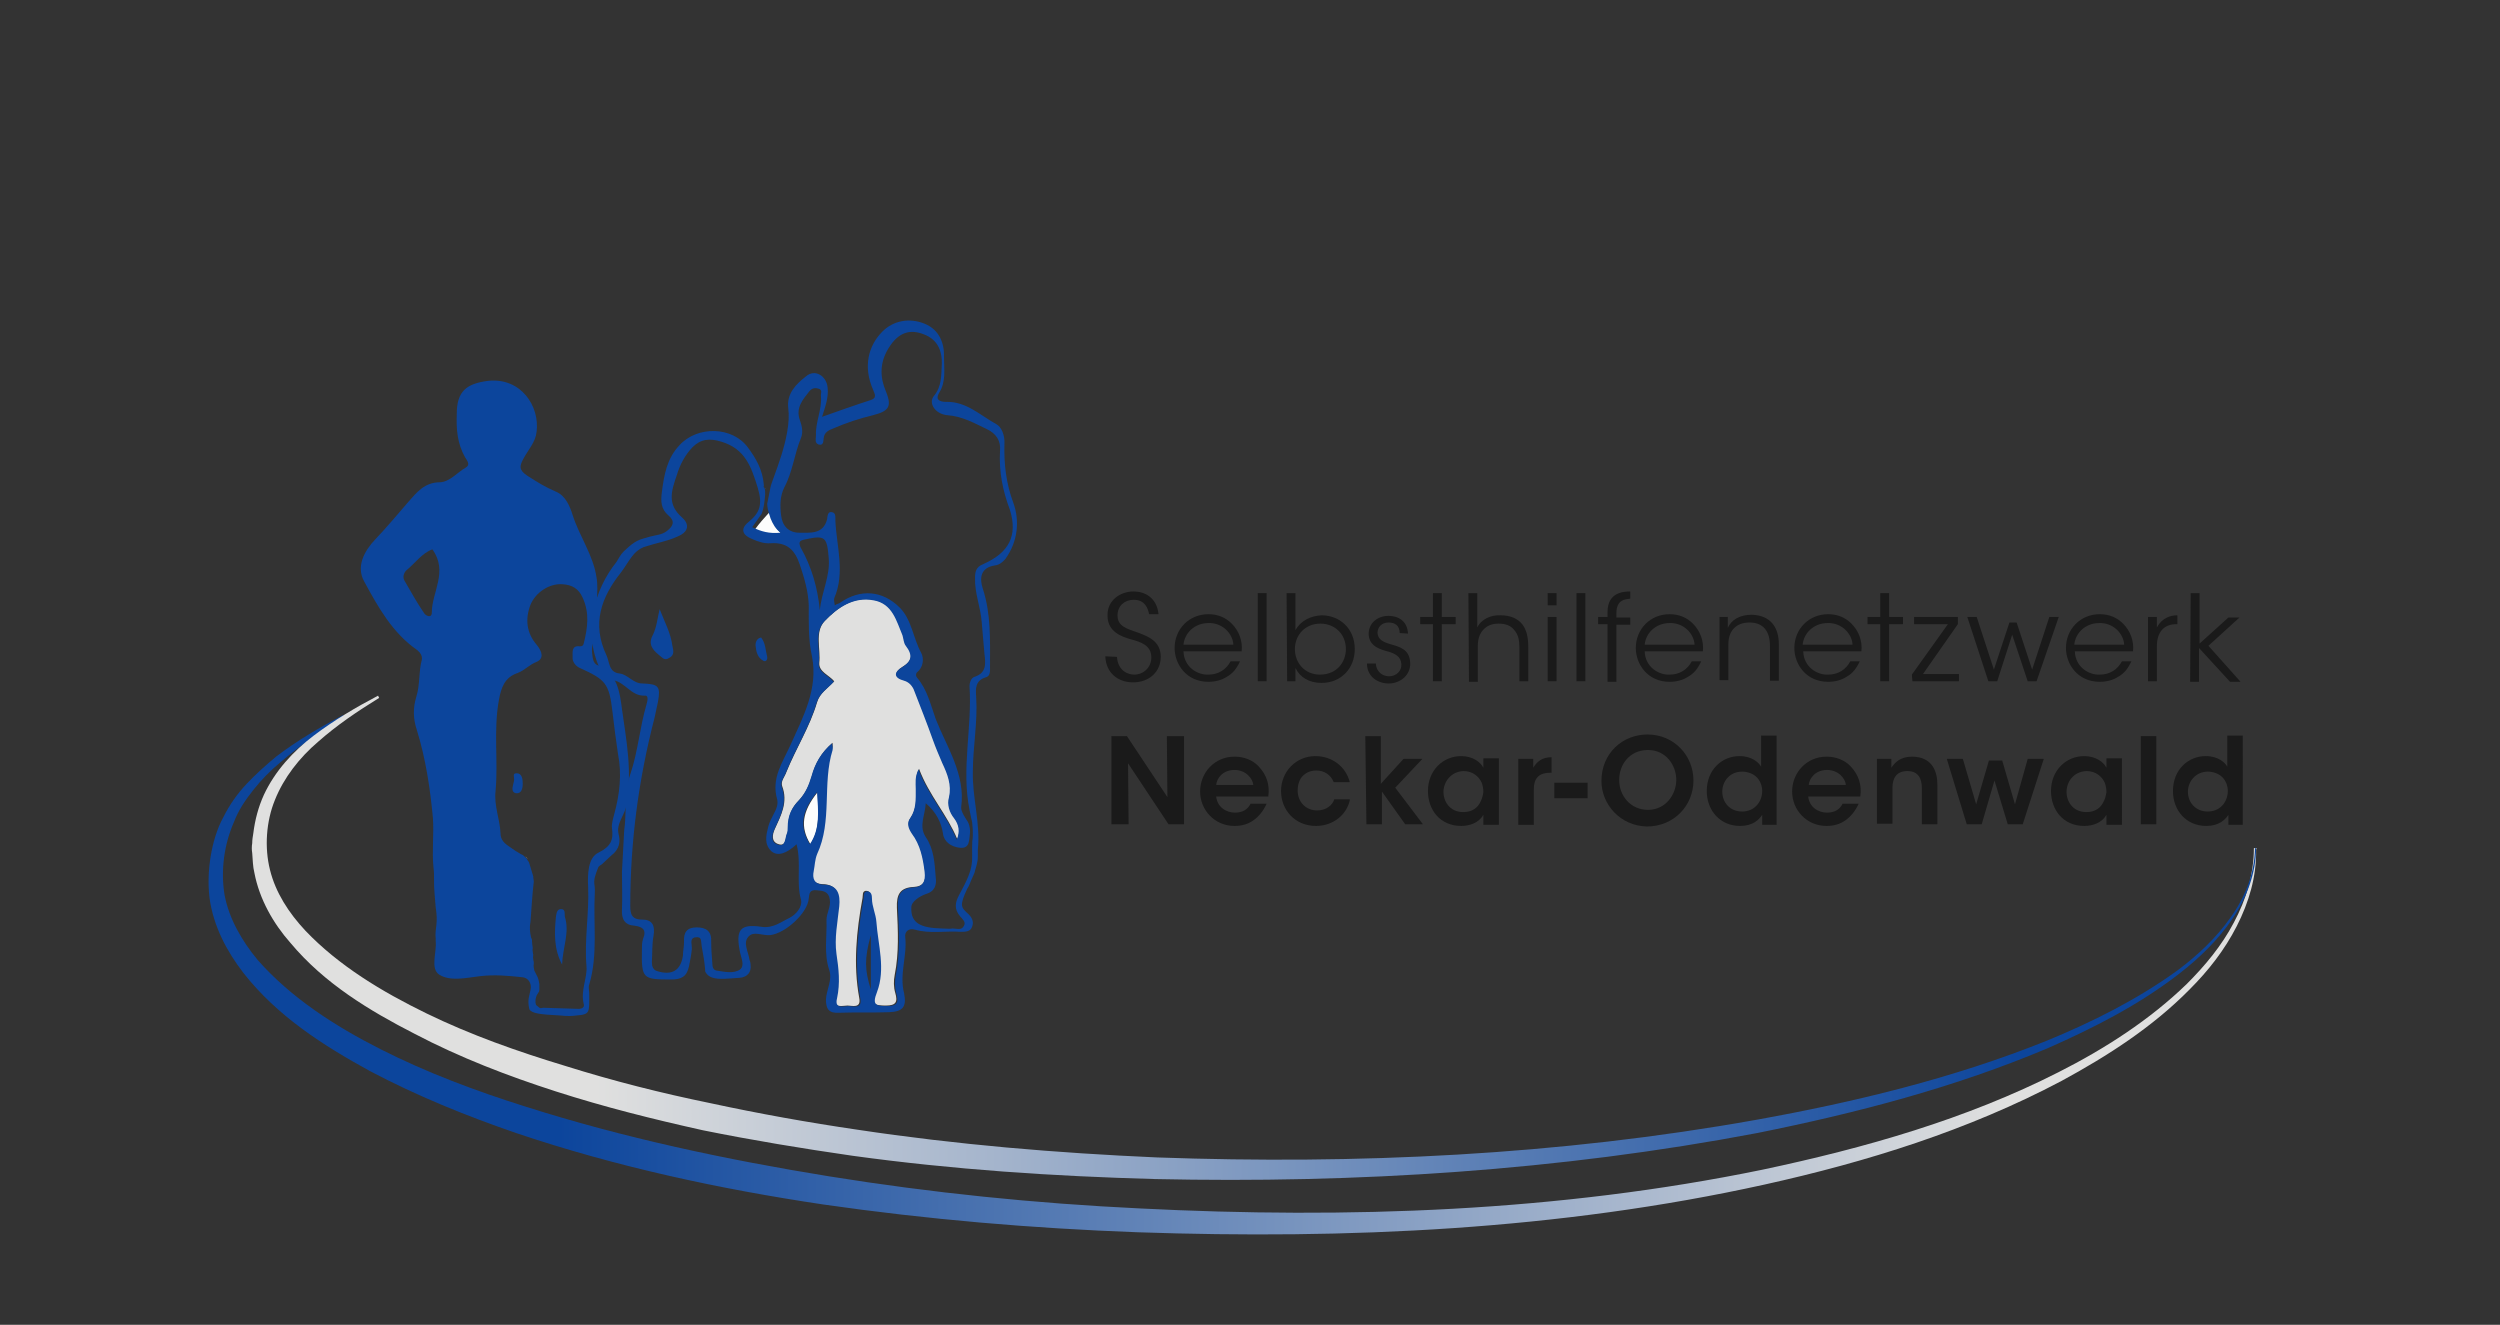 <?xml version="1.0" encoding="utf-8"?>
<!-- Generator: Adobe Illustrator 24.1.0, SVG Export Plug-In . SVG Version: 6.00 Build 0)  -->
<svg version="1.1" id="Ebene_1" xmlns="http://www.w3.org/2000/svg" xmlns:xlink="http://www.w3.org/1999/xlink" x="0px" y="0px"
	 viewBox="0 0 451 239" style="enable-background:new 0 0 451 239;" xml:space="preserve">
<rect x="0" y="0" width="451" height="239" fill="#333333" stroke="none"/>
<style type="text/css">
	.st0{fill-rule:evenodd;clip-rule:evenodd;fill:#387FB6;}
	.st1{fill-rule:evenodd;clip-rule:evenodd;fill:#E0E0DF;}
	.st2{fill-rule:evenodd;clip-rule:evenodd;fill:#FCFDFD;}
	.st3{fill-rule:evenodd;clip-rule:evenodd;fill:#0C459C;}
	.st4{fill-rule:evenodd;clip-rule:evenodd;fill:#C3C4C4;}
	.st5{fill:#1A1A1A;}
	.st6{fill:url(#SVGID_1_);}
	.st7{fill:url(#SVGID_2_);}
</style>
<path class="st0" d="M138.2,88.3c0-0.1,0-0.1-0.1-0.2H138C138.1,88.1,138.2,88.2,138.2,88.3z"/>
<path class="st1" d="M150.2,134c-2,1.7-3.1,3.7-3.7,5.9c-0.5,1.7-1.1,3.1-2.3,4.4c-1.3,1.3-2,2.8-2,4.8c0,0.4,0,0.9-0.2,1.3
	c-0.3,0.8-0.2,2.3-1.5,1.9c-1.4-0.4-1.2-1.7-0.7-2.8c1.1-2.4,2.4-4.8,1.3-7.7c-0.3-0.9,0.5-1.7,0.8-2.6c1.7-4.2,4.2-8.1,5.5-12.5
	c0.5-1.7,1.9-2.5,3.1-3.8c-0.9-1.1-2.8-1.7-2.7-3.3c0.3-2.5-0.9-5.6,1-7.6c2.3-2.4,5.2-4.5,8.9-3.8c3.4,0.6,4.1,3.7,5.2,6.3
	c0.2,0.6,0.2,1.4,0.6,1.9c1.3,1.7,1.1,2.8-0.7,3.9c-1.5,0.9-1.5,1.9,0.4,2.4c0.7,0.2,1.3,0.7,1.7,1.5c1.2,3.1,2.4,6.1,3.5,9.2
	c0.5,1.4,1.1,2.8,1.7,4.2c0.9,1.9,1.7,3.9,1.2,6.1c-0.4,1.4,0.1,2.8,0.9,3.8c0.9,1.2,1.1,2.4,0.5,3.9c-1.8-4.4-5.1-7.9-6.9-12.7
	c-0.7,1.4-0.5,2.5-0.5,3.5c0,1.9,0.1,3.7-1,5.3c-0.7,0.9-0.3,1.9,0.3,2.8c1.5,2,2,4.4,2.3,6.9c0.2,1.7-0.3,2.7-2,2.8
	c-2.5,0.1-3.2,1.3-3.1,3.8c0.2,4,0.4,8.1-0.4,12.1c-0.2,1-0.2,2.2,0.1,3.2c0.5,1.7,0.1,2.3-1.7,2.3c-2,0-2.7-0.2-1.8-2.5
	c1.6-4.2,0.2-8.5-0.1-12.7c-0.1-1.4-0.8-2.8-0.8-4.2c0-0.6-0.1-1.3-0.9-1.3c-0.7,0.1-0.5,0.8-0.6,1.3c-1.1,6-1.7,12-0.6,18
	c0.4,2-1.3,1.4-2.1,1.4c-0.9,0-2.6,0.6-2.1-1.4c0.6-2.8,0.3-5.3-0.1-8c-0.4-2.9,0.2-5.7,0.5-8.6c0.2-2.1-0.2-3.9-2.9-3.9
	c-1.6-0.1-2-1.1-1.7-2.5c0.2-1,0.2-2,0.6-3c2.8-6,0.9-12.7,2.8-18.8C150.3,134.9,150.2,134.5,150.2,134z"/>
<path class="st2" d="M147.5,142.9c0.1,3.5,0.5,6.7-1.3,9.4C144.3,149.2,144.7,146.4,147.5,142.9z"/>
<path class="st2" d="M138.9,92.3c0.5,1.7,0.9,3.1,2.4,4.2c-2,0.2-3.5-0.2-5.1-1C137,94.4,137.8,93.5,138.9,92.3z"/>
<path class="st3" d="M119,109.9c0.9,2.3,2,4.3,2.3,6.6c0.2,0.9,0.4,1.7-0.6,2.2c-0.9,0.6-1.3-0.2-1.9-0.6c-1.2-1-1.9-2-1-3.6
	C118.5,113,118.6,111.5,119,109.9z"/>
<path class="st3" d="M137.3,115c0.8,1,0.8,2.3,1.1,3.5c0.1,0.4-0.2,1-0.7,0.7c-1.1-0.6-1.3-1.7-1.4-2.8
	C136.3,116,136.4,115.2,137.3,115z"/>
<path class="st3" d="M112.2,157.3c0,2.3,0.1,4.6,0,6.8c-0.1,1.7,0.5,2.8,2.3,2.9c1.4,0.2,2.2,0.7,1.5,2.4c-0.2,0.6-0.2,1.3-0.2,2
	c-0.1,5.2,0.2,5.3,5.3,5.3c1.8,0,2.8-0.5,3.2-2.4c0.2-1,0.4-2,0.5-3c0.1-0.8-0.5-2,0.6-2.2c1.3-0.2,1,0.6,1.2,1.7
	c0.2,1.3,0.4,1.9,0.6,4c0,0.2,0,0.6,0.1,0.6c0.9,1.7,3.8,1.1,6.1,1c1.4-0.1,2.2-1,2-2.4c0-0.3-0.1-0.6-0.2-0.9
	c-0.2-1.4-1.2-3-0.2-4.1c0.9-1.1,2.5-0.2,3.9-0.3c2.8-0.3,6.8-4,7-6.6c0.1-1,0.2-1.6,1.4-1.5s2.2,0.2,2.4,1.7
	c0.2,1.3-0.6,2.4-0.6,3.7c0.1,3-0.5,6.1,0.5,9c0.6,1.8-0.5,3.5-0.6,5.3c0,1.7,0.5,2.5,2.3,2.4c3.1-0.1,6.1,0,9.1-0.1
	c2.4-0.1,3.2-0.9,2.7-3.4c-0.9-3.5,0.6-6.8,0.2-10.2c-0.1-0.9,0.6-1.6,1.7-1.3c2.8,0.8,5.6,0.2,8.3,0.4c0.9,0,1.8,0,2.1-1
	c0.3-0.9-0.1-1.6-0.7-2.2c-1.3-1.2-1.7-1.4-0.2-4.6c0.2-0.2,0.6-1.2,0.7-1.5c0.9-2,0.4-0.8,1-2.8c0.2-0.9,0.2-1,0.2-1.4
	c0-0.9,0-0.6,0-1.3c0.5-4.7-1-9.4-0.9-14c0-4.6,0.9-9,0.6-13.6c-0.1-1.4-0.2-2.9,1.7-3.5c0.9-0.2,0.8-1.2,0.8-2
	c0-4.7,0.2-9.4-1.3-14c-0.6-1.8-0.5-3.8,2.2-4.2c0.8-0.1,1.4-0.6,1.9-1.2c2.2-3.1,2.6-6.8,1.4-10.1c-1.3-3.5-1.7-7-1.6-10.6
	c0.1-1.5-0.5-3.1-1.5-3.6c-2.9-1.6-5.4-4.1-9-4c-1.2,0-2-0.4-1.3-1.6c1.3-2,0.9-4.3,0.9-6.4c0.1-2.5-0.8-5-3.5-6.1s-5.6-0.6-7.6,1.4
	c-2.6,2.6-3.5,6.4-1.7,10.5c0.3,0.8,0.8,1.5-0.5,1.9c-2.8,0.9-5.6,1.9-8.7,3c0.6-1.9,1.2-3.5,1-5.3c-0.2-2.1-2.3-3.4-3.9-2
	c-1.8,1.4-3.5,3.1-3.2,5.7c0.7,5.2-3,13-3.2,14.3l-0.6,3c0.1,1.5,0.5,2.1,0.6,2.6c0.1,0,0.1,0.1,0.2,0.1c-0.1,0-0.1-0.1-0.2-0.1
	c0.4,1,0.9,1.9,1.8,2.6c-2,0.2-3.5-0.2-5.1-1c0.9-1.3,0.9-1.3,1.7-2.4c0.5-1.3,0.5-2.4,0.6-3s0-1.6-0.1-1.7s-0.1-0.1-0.2-0.2h0.1
	c0-0.1,0-0.2,0-0.3c-0.2-2.7-1.4-4.8-2.9-6.8c-2.8-3.8-9.1-3.9-12.3-0.4c-2.3,2.4-2.8,5.4-3.2,8.5c-0.2,1.6-0.2,3,1.2,4.2
	c1.2,1,0.9,1.9-0.3,2.8c-0.9,0.7-1.9,0.7-3,1c-2.1,0.6-2.6,0.6-4.8,2.7c-0.6,0.6-0.9,1.3-1.3,1.9c-4,5-6.1,12.5-3,19.2
	c0.5,1.1,1.2,2,2.3,2.1c2.3,0.3,3.3,2.9,5.8,2.8c0.8-0.1,0.5,1,0.3,1.7c-1.2,4.1-1.5,8.4-2.9,12.5c-1.2,3.3-0.6,6.8-1.1,10.2
	 M142.4,165.6c-1.5,0.7-2.9,1.9-5,1.6c-4-0.6-4.7,0.6-3.9,4.6c0.2,1,0.9,2.4,0,3.1c-1.2,0.8-2.8,0.4-4.2,0.2
	c-0.7-0.1-0.8-0.8-0.8-1.4c-0.1-1.3-0.2-2.5-0.2-3.8c0.1-1.9-0.9-2.6-2.6-2.6c-1.8,0-2.4,0.9-2.3,2.6c0,0.9-0.2,1.7-0.2,2.5
	c-0.4,2.7-2,3.6-4.6,2.8c-0.8-0.2-1-0.9-1-1.6c0.1-1.6,0-3.2,0.3-4.8c0.3-1.8-0.2-2.9-2-2.9c-1.9,0-2.2-0.9-2.2-2.5
	c0-11.6,1.5-22.8,4.4-34c0.2-0.9,0.4-1.8,0.6-2.8c0.5-2.8,0.1-3.2-2.8-3.3c-1.7,0-2.6-1.6-4.1-1.8c-2-0.2-1.8-2-2.4-3.3
	c-2.7-5.7-0.9-10.5,2.6-14.9c0.7-0.9,1.3-2,2-2.9c0.6-0.8,1.2-1.3,2.1-1.7c2.8-0.9,4.1-1,6.1-1.9c2.2-0.9,2.1-2.3,0.9-3.4
	c-2.8-2.4-2-4.8-1-7.7c0.6-2,1.5-3.6,2.8-5c1.5-1.5,3.1-1.7,5.3-1c4.2,1.3,5.3,4.4,6.5,8.3c0.9,3,0.4,4.5-1.7,6.2
	c-1.6,1.3-0.9,2.4,0.6,3c1.1,0.5,2.3,0.9,3.4,0.8c3-0.2,4.4,1.2,5.3,3.9c0.8,2.4,1.5,4.7,1.6,7.3c0,3.1-0.1,6.2,0.6,9.3
	c1.1,5.8-1.6,10.8-3.9,15.9c-1.4,3.1-3.5,6-2.4,9.8c0.2,0.8-0.1,1.7-0.5,2.4c-0.4,0.8-0.9,1.7-1.1,2.5c-0.4,1.6-0.8,3.2,0.6,4.5
	c1.1,0.9,2.7,0.4,4.5-1.3c0.9,3.5-0.1,6.8,0.8,10C144.8,163.6,143.6,165,142.4,165.6z M145.3,97.3c3.6-0.8,3.9-0.4,4.2,3.4
	c0.3,3.2-1.3,6.1-1.6,9.4c-0.4-4.1-1.5-7.9-3.5-11.4C144,97.7,144.3,97.5,145.3,97.3z M146.1,152.3c-1.9-3.1-1.6-5.9,1.3-9.4
	C147.6,146.4,148,149.5,146.1,152.3z M157.1,178.5c-1.1-3.5-1.2-5.5,0-9.8C157.1,171.8,157.1,174.9,157.1,178.5z M162,163.9
	c0.2,4,0.4,8.1-0.4,12.1c-0.2,1-0.2,2.2,0.1,3.2c0.5,1.7,0.1,2.3-1.7,2.3c-2,0-2.7-0.2-1.8-2.5c1.6-4.2,0.2-8.5-0.1-12.7
	c-0.1-1.4-0.8-2.8-0.8-4.2c0-0.6-0.1-1.3-0.9-1.3c-0.7,0.1-0.5,0.8-0.6,1.3c-1.1,6-1.7,12-0.6,18c0.4,2-1.3,1.4-2.1,1.4
	c-0.9,0-2.6,0.6-2.1-1.4c0.6-2.8,0.3-5.3-0.1-8c-0.4-2.9,0.2-5.7,0.5-8.6c0.2-2.1-0.2-3.9-2.9-3.9c-1.6-0.1-2-1.1-1.7-2.5
	c0.2-1,0.2-2,0.6-3c2.8-6,0.9-12.7,2.8-18.8c0.1-0.4-0.1-0.8-0.1-1.2c-2,1.7-3.1,3.7-3.7,5.9c-0.5,1.7-1.1,3.1-2.3,4.4
	c-1.3,1.3-2,2.8-2,4.8c0,0.4,0,0.9-0.2,1.3c-0.3,0.8-0.2,2.3-1.5,1.9c-1.4-0.4-1.2-1.7-0.7-2.8c1.1-2.4,2.4-4.8,1.3-7.7
	c-0.3-0.9,0.5-1.7,0.8-2.6c1.7-4.2,4.2-8.1,5.5-12.5c0.5-1.7,1.9-2.5,3.1-3.8c-0.9-1.1-2.8-1.7-2.7-3.3c0.3-2.5-0.9-5.6,1-7.6
	c2.3-2.4,5.2-4.5,8.9-3.8c3.4,0.6,4.1,3.7,5.2,6.3c0.2,0.6,0.2,1.4,0.6,1.9c1.3,1.7,1.1,2.8-0.7,3.9c-1.5,0.9-1.5,1.9,0.4,2.4
	c0.7,0.2,1.3,0.7,1.7,1.5c1.2,3.1,2.4,6.1,3.5,9.2c0.5,1.4,1.1,2.8,1.7,4.2c0.9,1.9,1.7,3.9,1.2,6.1c-0.4,1.4,0.1,2.8,0.9,3.8
	c0.9,1.2,1.1,2.4,0.5,3.9c-1.8-4.4-5.1-7.9-6.9-12.7c-0.7,1.4-0.5,2.5-0.5,3.5c0,1.9,0.1,3.7-1,5.3c-0.7,0.9-0.3,1.9,0.3,2.8
	c1.5,2,2,4.4,2.3,6.9c0.2,1.7-0.3,2.7-2,2.8C162.5,160.2,161.8,161.5,162,163.9z M177.3,101.8c-1.2,0.5-1.4,1.3-1.4,2.4
	c-0.1,2.8,1,5.3,1.2,8c0.2,2,0.3,3.9,0.5,5.8c0.2,1.7,0.4,3.4-1.8,4.1c-0.6,0.2-0.9,1-0.9,1.7c0.5,7.4-1.5,14.9,0,22.3
	c0.1,0.5,0.2,1,0.3,1.5c0.3,0.8,0.4,3.3,0.2,4.1c-0.2,3.9,0.7,4.2-2.4,9.8c-0.7,1.3-0.9,2.5,0.2,3.8c0.4,0.5,1.1,1,0.7,1.7
	c-0.4,0.9-1.3,0.5-2,0.5c-0.7,0.1-1.3,0-2,0c-3.7-0.1-5.6-0.9-5.5-3.7c-0.1-1.2,1.7-2.2,2.6-2.5c1.7-0.5,2-1.7,1.8-3.1
	c-0.2-2.5-0.3-5-1.8-7.2c-1.3-2-0.1-3.9,0-6.1c1.9,1.6,2.8,3.5,3.1,5.4c0.2,1.7,1.6,2.4,2.8,2.6c2.2,0.4,1.9-1.5,2.1-2.8
	c0-1.1-0.3-1.7-0.5-2s-1.2-1.7-1.1-2.5c0.8-5.9-2.6-10.8-4.6-15.9c-0.9-2.5-1.5-5.3-3.4-7.5c-0.2-0.3-0.2-0.6,0-0.9
	c1.2-0.9,1.3-2.5,0.8-3.5c-1.5-2.7-1.7-6-3.9-8.2c-3.1-3.1-7.1-3.4-10.7-0.9c-0.2,0.2-0.6,0.2-1,0.5c-0.1-0.6-0.2-1-0.1-1.3
	c2-4.6,0.4-9.4,0.2-14c0-0.6,0.1-1.4-0.6-1.5c-0.8-0.2-0.8,0.7-0.9,1.3c-0.7,2.7-3,2.4-5,2.4s-3.1-1.3-3.3-3.2
	c-0.2-1.7-0.2-3.4,0.6-5c1.5-2.8,1.8-6,3-8.9c0.4-1,0.2-2.1-0.2-3.2c-0.8-2.2,0.5-3.7,1.7-5.2c0.4-0.5,0.9-0.7,1.6-0.5
	c0.9,0.2,0.4,0.9,0.5,1.4c0.2,2.4-1,4.6-0.9,7c0,0.7-0.3,1.4,0.5,1.7c0.9,0.2,0.8-0.6,0.9-1.2c0.1-1,0.9-1.4,1.7-1.7
	c2.3-1,4.7-1.8,7.2-2.4c3.1-0.8,3.4-1.7,2.2-4.6c-1.2-3-0.8-5.8,1.3-8.5c1.7-2.1,3.7-2.4,6.1-1.3c2.2,1,2.9,3.1,2.8,5.2
	c-0.1,2,0,4-1.4,5.7c-1.1,1.3,0.2,3.3,2.4,3.5c2.7,0.2,4.8,1.4,7.1,2.5c1.7,0.8,2.6,2.1,2.4,4c-0.2,3.7,0.5,7.2,1.8,10.6
	C183.6,96.6,182.1,99.7,177.3,101.8z"/>
<g>
	<path class="st3" d="M101.3,183L101.3,183L101.3,183z"/>
	<path class="st3" d="M112.2,127.9c-0.4-3-0.8-6.5-4.4-7.9c-0.8-0.3-0.9-1.3-1-2.4c-0.2-1.9,1.4-3.5,1.1-5c-0.7-2.9,0.2-5.7-0.3-8.5
		c-0.6-4-3.1-7.4-4.3-11.2c-0.5-1.6-1.3-3.5-3-4.2c-1.9-0.8-3.5-1.8-5.2-2.9c-1.5-1-1.4-1.7-0.7-3c0.9-1.7,2.2-3,2.4-4.9
		c0.6-4.6-2.8-9.8-8.7-9.2c-4,0.5-5.7,1.9-5.7,6c-0.1,2.8,0.1,5.3,1.5,7.8c0.3,0.5,1,1.3,0.2,1.8c-1.6,0.9-2.9,2.6-4.7,2.7
		c-2.8,0-4.2,1.8-5.7,3.5c-2,2.3-3.9,4.6-6,6.8c-2,2.1-3.5,4.9-2,7.6c2.5,4.6,5.1,9.3,9.6,12.4c0.6,0.5,0.9,1.1,0.8,1.7
		c-0.6,2.2-0.3,4.5-1,6.7c-0.6,2-0.6,3.9,0.1,6c1.6,5.2,2.4,10.5,2.9,15.9c0.2,2.9-0.2,5.9,0.1,8.9c0.2,1.4,0,2.7,0.2,4.8l0.2,2.4
		c0.5,3-0.2,3.8,0,5.6c0,0.2,0,0.3,0,0.5c0.2,2-1,4.9,0.6,6c2,1.3,4.9,0.6,7.4,0.3c2.6-0.3,4.9-0.1,7.7,0.2c0.9,0.1,1.7,1,1.4,2.3
		c-0.2,1.1-0.6,1.7-0.2,3.5c0.5,0.7,1.7,0.9,5.7,1.1c0,0,0,0,0.1,0h-0.1c0.1,0,1.3,0.2,2.7,0c2.6-0.2,2.4-0.5,2.4-3.9
		c0-0.6-0.2-1.3,0-1.7c1.6-5.4,0.7-11,1-16.5c0.1-1.7-0.4-1.7,0.2-3.5c0.5-1.3,0.3-1.2,1.1-1.7l1.6-1.5c1.7-1.3,1.7-2.7,1.4-3.9
		c-0.5-2,1.2-3.5,1.4-5.3C114.1,139.2,113,133.6,112.2,127.9z M77.9,110.5c0,1.1-1.1,0.6-1.4,0.1c-1.3-1.9-2.4-3.9-3.5-5.8
		c-0.4-0.6-0.2-1.4,0.3-1.9c1.6-1.3,2.8-3.1,4.7-3.8C80.9,103.1,77.9,106.8,77.9,110.5z M110.8,146.9c-0.2,0.8-0.5,1.7-0.4,2.5
		c0.3,2.1-0.2,3.3-2.4,4.4c-2,0.9-2,4.1-1.9,6.2c0.2,4.8-0.7,9.5-0.3,14.3c0.2,2-1.1,4.4-0.5,6.8c0.2,0.6-0.3,0.9-0.9,0.9
		c-2.4-0.1-4-0.1-6.4-0.2c-0.5,0.1-0.6,0.1-0.8-0.1l-0.5-0.4c-0.2-0.6-0.1-1.1,0.1-1.7c0.1-0.2,0.2-0.3,0.3-0.5c0,0,0.2-0.2,0.2-0.5
		c0-0.4,0-0.7,0-1.1c-0.2-0.9-0.1-0.7-0.3-1.2c-0.2-0.4-0.4-0.8-0.6-1.2c-0.1-0.5-0.2-0.7-0.1-1.3c0-0.7-0.1-0.2-0.1-0.9
		c-0.1,0,0-0.2,0-0.7c0,0.2-0.2-1-0.1-1.1c0-0.4-0.1-0.6-0.1-1c-0.1-0.5,0.1-0.4-0.2-1c-0.2-0.9-0.3-1.9-0.1-2.8
		c0.2-2.6,0.3-4.7,0.6-7.3c-0.1-0.6-0.1-0.8-0.1-0.9l-0.6-2c-0.2-0.6-0.1-0.5-0.5-1V155c-0.2-0.2-0.3-0.3-0.5-0.5l-0.1-0.1
		c0,0-0.2-0.2-0.5-0.3c-0.1-0.1-0.9-0.5-1-0.6c-0.5-0.3-0.7-0.5-1.3-0.9c-0.9-0.6-1.4-1.3-1.4-2.2c-0.1-2.6-1.2-5-0.9-7.7
		c0.5-5.4-0.4-10.9,0.6-16.4c0.4-2.2,1-4.1,3.4-4.9c1.3-0.5,2.1-1.5,3.4-2c1.4-0.6,1-1.9,0-3.1c-1.8-2.1-2.1-4.6-1.1-7.2
		c0.9-2.2,3.4-3.9,5.8-3.7c1.7,0.1,2.9,0.8,3.6,2.4c1.3,2.8,0.9,5.5,0.2,8.3c-0.1,0.4-0.3,0.5-0.7,0.5c-1.5-0.2-1.3,1-1.3,1.9
		c-0.1,0.9,0.6,1.7,1.3,2c4.6,2.1,5.3,2.7,5.9,8c0.3,2.5,0.6,5,1,7.6C112.2,139.6,111.8,143.3,110.8,146.9z"/>
	<path class="st4" d="M94.8,154.5c0.2,0.2,0.3,0.3,0.5,0.5C95.1,154.8,94.9,154.7,94.8,154.5z"/>
	<path class="st3" d="M101.4,174c-1.5-2.8-1.4-5.7-1.1-8.7c0.1-0.6,0.2-1.3,0.9-1.3c0.9,0,0.6,0.9,0.7,1.4
		C102.8,168.2,101.5,171,101.4,174z"/>
	<path class="st3" d="M92.7,141c0.2-0.8-0.4-1.5,0.5-1.5c1,0,1.1,1.1,1.1,1.9s-0.2,1.8-1.2,1.7C92.1,142.9,92.5,141.9,92.7,141z"/>
</g>
<g>
	<path class="st5" d="M201.5,118.5c0.2,2.7,2.2,3.2,3.1,3.2c1.7,0,3.1-1.3,3.1-3.1c0-2.2-1.9-2.8-3.8-3.3c-1.3-0.4-4.1-1.2-4.1-4.2
		c-0.1-2.8,2.3-4.4,4.7-4.4c2,0,4.2,1.1,4.5,4.1h-1.7c-0.2-1-0.7-2.6-2.8-2.6c-1.6,0-2.9,1.1-2.9,2.8c0,2,1.6,2.4,3.9,3.2
		c1.5,0.6,3.9,1.4,3.9,4.3c0,2.6-2,4.6-5,4.6c-2.7,0-4.9-1.7-5-4.7L201.5,118.5L201.5,118.5z"/>
	<path class="st5" d="M213.5,117.5c0.1,2.9,2.6,4.3,4.5,4.2c1.8,0,3.2-0.9,4-2.4h1.7c-0.6,1.3-1.3,2.2-2.4,2.8
		c-0.9,0.6-2.1,0.9-3.3,0.9c-4,0-6.1-3.2-6.1-6.1c0-3.4,2.6-6.1,6.1-6.1c1.7,0,3.1,0.6,4.2,1.7c1.3,1.3,2,3.1,1.8,5L213.5,117.5
		L213.5,117.5z M222.5,116.3c-0.1-2-2-4-4.5-3.9c-2.5,0-4.3,1.8-4.5,3.9H222.5z"/>
	<path class="st5" d="M226.9,107h1.6v15.9h-1.6V107z"/>
	<path class="st5" d="M232.1,107h1.6v4.3v2.4c0.9-1.7,2.7-2.6,4.7-2.7c3.3,0,6,2.4,6,6.1c0,3.5-2.5,6.1-6,6.1c-2.2,0-3.9-1-4.7-2.7
		v2.4h-1.5L232.1,107L232.1,107z M242.8,117.1c0-2.7-2-4.6-4.6-4.6c-2.7,0-4.6,2-4.6,4.6c0,2.5,1.8,4.6,4.5,4.6
		C241.3,121.7,242.8,119.3,242.8,117.1L242.8,117.1z"/>
	<path class="st5" d="M252.5,114.2c0-1.3-0.8-1.9-2-1.9c-1.3,0-2,0.9-2,1.9c0.1,1.1,0.9,1.6,2.3,2c1.7,0.5,3.5,0.9,3.6,3.4
		c0.1,2.1-1.7,3.7-3.9,3.7c-1.9,0-3.9-1.2-3.9-3.6h1.6c0.1,1.6,1.3,2.3,2.4,2.3c1.3,0,2.3-1,2.2-2.2c-0.1-1.3-0.9-1.9-2.9-2.4
		c-1.7-0.5-2.9-1.2-3-3c0-2.1,1.7-3.3,3.6-3.3c1.7,0,3.4,0.9,3.5,3.2L252.5,114.2L252.5,114.2L252.5,114.2z"/>
	<path class="st5" d="M258.5,112.6h-2.3v-1.3h2.3V107h1.6v4.3h2.5v1.3h-2.5v10.3h-1.6V112.6z"/>
	<path class="st5" d="M264.9,107h1.6v4.2v2c0.7-1.5,2.5-2.3,4.2-2.2c1.8,0,3.1,0.6,3.9,1.6s1.1,2.4,1.1,4.1v6.2h-1.6v-6.1
		c0-1.3-0.2-2.3-0.9-3.1c-0.6-0.8-1.5-1.2-2.9-1.2c-1.3,0-2.2,0.5-2.8,1.2c-0.6,0.7-0.9,1.7-0.9,2.7v6.6H265L264.9,107L264.9,107z"
		/>
	<path class="st5" d="M279.2,107h1.6v2.2h-1.6V107z M279.2,111.3h1.6v11.6h-1.6V111.3z"/>
	<path class="st5" d="M284.4,107h1.6v15.9h-1.6V107z"/>
	<path class="st5" d="M290,112.6h-1.7v-1.3h1.7v-0.9c0-3.5,2.8-3.7,4.1-3.7v1.3c-0.8,0.1-2.5,0.1-2.5,2.6v0.8h2.5v1.3h-2.5V123H290
		V112.6z"/>
	<path class="st5" d="M296.7,117.5c0.1,2.9,2.6,4.3,4.5,4.2c1.8,0,3.2-0.9,4-2.4h1.7c-0.6,1.3-1.3,2.2-2.4,2.8
		c-0.9,0.6-2.1,0.9-3.3,0.9c-4,0-6.1-3.2-6.1-6.1c0-3.4,2.6-6.1,6.1-6.1c1.7,0,3.1,0.6,4.2,1.7c1.3,1.3,2,3.1,1.8,5L296.7,117.5
		L296.7,117.5z M305.7,116.3c-0.1-2-2-4-4.5-3.9c-2.5,0-4.3,1.8-4.5,3.9H305.7z"/>
	<path class="st5" d="M310.2,111.3h1.5c0,0.6,0,1.3,0,2c0.6-1.5,2.2-2.4,4.3-2.4c3.6,0.1,4.9,2.5,4.9,5.3v6.6h-1.6v-6.3
		c0-2.5-1.1-4.2-3.7-4.2c-2.4,0-3.8,1.5-3.8,3.9v6.5h-1.6L310.2,111.3L310.2,111.3z"/>
	<path class="st5" d="M325.3,117.5c0.1,2.9,2.6,4.3,4.5,4.2c1.8,0,3.2-0.9,4-2.4h1.7c-0.6,1.3-1.3,2.2-2.4,2.8
		c-0.9,0.6-2.1,0.9-3.3,0.9c-4,0-6.1-3.2-6.1-6.1c0-3.4,2.6-6.1,6.1-6.1c1.7,0,3.1,0.6,4.2,1.7c1.3,1.3,2,3.1,1.8,5L325.3,117.5
		L325.3,117.5z M334.2,116.3c-0.1-2-2-4-4.5-3.9c-2.5,0-4.3,1.8-4.5,3.9H334.2z"/>
	<path class="st5" d="M339.2,112.6h-2.3v-1.3h2.3V107h1.6v4.3h2.5v1.3h-2.5v10.3h-1.6V112.6z"/>
	<path class="st5" d="M344.9,121.7l6.5-9.1h-6.1v-1.3h7.9v1.3l-6.3,9h6.5v1.3H345L344.9,121.7L344.9,121.7z"/>
	<path class="st5" d="M354.9,111.3h1.7l3.1,9.5l2.8-8.5h1.3l2.8,8.5l3.1-9.5h1.7l-4,11.6h-1.6l-2.8-8.4l-2.7,8.4h-1.6L354.9,111.3z"
		/>
	<path class="st5" d="M374.3,117.5c0.1,2.9,2.6,4.3,4.5,4.2c1.8,0,3.2-0.9,4-2.4h1.7c-0.6,1.3-1.3,2.2-2.4,2.8
		c-0.9,0.6-2.1,0.9-3.3,0.9c-4,0-6.1-3.2-6.1-6.1c0-3.4,2.6-6.1,6.1-6.1c1.7,0,3.1,0.6,4.2,1.7c1.3,1.3,2,3.1,1.8,5L374.3,117.5
		L374.3,117.5z M383.2,116.3c-0.1-2-2-4-4.5-3.9c-2.5,0-4.3,1.8-4.5,3.9H383.2z"/>
	<path class="st5" d="M387.6,111.3h1.5v1.9c0.9-1.7,2.4-2.2,3.7-2.2v1.6h-0.2c-2.2,0-3.5,1.4-3.5,4v6.3h-1.6v-11.6H387.6z"/>
	<path class="st5" d="M395.2,107h1.6v9.1l5.2-4.7h2l-5.6,5.1l5.8,6.5h-1.9l-5.6-6.1v6.1h-1.6L395.2,107L395.2,107z"/>
	<path class="st5" d="M210.6,143.8l-0.1-11h3.1v15.9h-2.8l-7.3-11l0.1,11h-3.1v-15.9h2.8L210.6,143.8z"/>
	<path class="st5" d="M219.4,143.7c0.2,1.9,1.8,2.9,3.4,2.9c1.4,0,2.3-0.6,2.8-1.6h2.9c-0.6,1.3-1.4,2.3-2.4,3s-2.1,1-3.4,1
		c-3.6,0-6.2-2.9-6.2-6.2c0-3.4,2.6-6.3,6.2-6.3c1.7,0,3.3,0.6,4.4,1.8c1.4,1.5,2,3.3,1.7,5.4L219.4,143.7L219.4,143.7z
		 M226.1,141.6c-0.1-1.1-1.3-2.7-3.4-2.7s-3.2,1.5-3.3,2.7H226.1z"/>
	<path class="st5" d="M243.5,144.4c-0.6,2.6-3,4.6-6.1,4.6c-3.8,0-6.3-2.9-6.3-6.3c0-3.5,2.7-6.3,6.2-6.3c3,0,5.5,1.9,6.2,4.7h-2.9
		c-0.5-1.3-1.7-2.1-3.1-2.1c-1,0-1.8,0.3-2.5,1c-0.6,0.6-0.9,1.6-0.9,2.6c0,2.1,1.5,3.6,3.5,3.6c1.7,0,2.8-1,3.1-2h2.8V144.4z"/>
	<path class="st5" d="M246.3,132.8h2.8v8.6l4.1-4.5h3.4l-4.9,5.2l5,6.6h-3.2l-4.2-5.9v5.9h-2.8L246.3,132.8L246.3,132.8z"/>
	<path class="st5" d="M270.4,148.8h-2.8V147c-0.8,1.4-2.4,2-4,2c-3.8,0-6-2.9-6-6.3c0-3.7,2.7-6.3,6-6.3c2.1,0,3.5,1.1,4,2.1v-1.7
		h2.8V148.8z M260.4,142.9c0,1.5,1,3.6,3.6,3.6c1.6,0,2.6-0.8,3.1-1.9c0.3-0.6,0.4-1.1,0.5-1.7c0-0.6-0.1-1.1-0.3-1.7
		c-0.5-1.1-1.6-2.1-3.3-2.1C261.7,139.2,260.4,141.1,260.4,142.9L260.4,142.9z"/>
	<path class="st5" d="M273.9,136.9h2.7v1.6c0.6-1,1.5-1.9,3.3-1.9v2.8h-0.2c-2,0-3,0.9-3,3v6.4h-2.8V136.9z"/>
	<path class="st5" d="M286.4,141.2v2.8h-6v-2.8H286.4z"/>
	<path class="st5" d="M288.9,140.9c0-5.1,3.9-8.4,8.3-8.4c4.8,0,8.3,3.8,8.3,8.3s-3.5,8.3-8.4,8.3
		C292.3,149,288.9,145.1,288.9,140.9L288.9,140.9z M292.1,140.7c0,2.9,2.1,5.4,5.2,5.4c3.2,0,5.1-2.8,5.1-5.4c0-2.7-1.9-5.4-5.1-5.4
		C294,135.3,292.1,137.9,292.1,140.7L292.1,140.7z"/>
	<path class="st5" d="M320.6,148.8h-2.7V147c-0.6,0.9-1.7,2-4,2c-3.6,0-6-2.8-6-6.3c0-3.9,2.8-6.3,5.9-6.3c2.3,0,3.5,1.2,3.9,1.9
		v-1.7v-3.9h2.8v16.1H320.6z M310.7,142.8c0,2,1.4,3.6,3.6,3.6c1,0,2-0.4,2.6-1.1c0.6-0.6,1-1.6,1-2.6s-0.4-1.9-1-2.5s-1.6-1-2.6-1
		C312,139.2,310.7,141,310.7,142.8L310.7,142.8z"/>
	<path class="st5" d="M326.2,143.7c0.2,1.9,1.8,2.9,3.4,2.9c1.4,0,2.3-0.6,2.8-1.6h2.9c-0.6,1.3-1.4,2.3-2.4,3s-2.1,1-3.4,1
		c-3.6,0-6.2-2.9-6.2-6.2c0-3.4,2.6-6.3,6.2-6.3c1.7,0,3.3,0.6,4.4,1.8c1.4,1.5,2,3.3,1.7,5.4L326.2,143.7L326.2,143.7z M333,141.6
		c-0.1-1.1-1.3-2.7-3.4-2.7s-3.2,1.5-3.3,2.7H333z"/>
	<path class="st5" d="M338.5,136.9h2.7c0,0.6,0,1,0,1.6c0.6-0.9,1.6-2,3.7-2c3.9,0,4.6,3,4.6,5v7.2h-2.8v-6.5c0-1.7-0.6-3.1-2.6-3.1
		s-2.7,1.3-2.7,3v6.5h-2.8v-11.7H338.5z"/>
	<path class="st5" d="M351.2,136.9h2.9l2.4,8.2l2.3-7.9h2.4l2.3,7.9l2.3-8.2h2.9l-3.8,11.8h-2.7l-2.4-7.9l-2.3,7.9h-2.7L351.2,136.9
		z"/>
	<path class="st5" d="M382.8,148.8H380V147c-0.8,1.4-2.4,2-4,2c-3.8,0-6-2.9-6-6.3c0-3.7,2.7-6.3,6-6.3c2.1,0,3.5,1.1,4,2.1v-1.7
		h2.8V148.8z M372.8,142.9c0,1.5,1,3.6,3.6,3.6c1.6,0,2.6-0.8,3.1-1.9c0.3-0.6,0.4-1.1,0.5-1.7c0-0.6-0.1-1.1-0.3-1.7
		c-0.5-1.1-1.6-2.1-3.3-2.1C374,139.2,372.8,141.1,372.8,142.9L372.8,142.9z"/>
	<path class="st5" d="M386.2,132.8h2.8v15.9h-2.8V132.8z"/>
	<path class="st5" d="M404.6,148.8H402V147c-0.6,0.9-1.7,2-4,2c-3.6,0-6-2.8-6-6.3c0-3.9,2.8-6.3,5.9-6.3c2.3,0,3.5,1.2,3.9,1.9
		v-1.7v-3.9h2.8L404.6,148.8L404.6,148.8z M394.7,142.8c0,2,1.4,3.6,3.6,3.6c1,0,2-0.4,2.6-1.1c0.6-0.6,1-1.6,1-2.6s-0.4-1.9-1-2.5
		s-1.6-1-2.6-1C396.1,139.2,394.7,141,394.7,142.8L394.7,142.8z"/>
</g>
<linearGradient id="SVGID_1_" gradientUnits="userSpaceOnUse" x1="36.318" y1="166.154" x2="409.182" y2="166.154" gradientTransform="matrix(1 0 0 -1 0 342)">
	<stop  offset="0.173" style="stop-color:#0C459C"/>
	<stop  offset="0.875" style="stop-color:#E0E0DF"/>
</linearGradient>
<path class="st6" d="M407,153.3c0.1,4.8-1.3,9.5-3.5,13.8s-5.1,8-8.5,11.4c-6.7,6.8-14.8,12-23.1,16.5
	c-16.8,8.9-35.1,14.6-53.6,18.7c-37.1,8.2-75.3,9.9-113.1,8.6c-19-0.7-37.8-2.3-56.6-5c-18.8-2.8-37.4-6.8-55.5-12.9
	c-9-3.1-17.9-6.7-26.4-11.2c-8.4-4.6-16.7-9.9-22.8-17.7c-3-3.9-5.4-8.4-6.1-13.5c-0.3-2.5-0.2-5,0.2-7.5c0.4-2.4,1.1-4.9,2.3-7.1
	c1.1-2.2,2.5-4.2,4.2-6s3.5-3.4,5.3-4.9c3.8-2.9,7.9-5.3,12.1-7.5l0.2,0.4c-4,2.4-7.9,5-11.5,8.1c-1.8,1.5-3.4,3.1-4.9,5
	s-2.7,3.7-3.5,5.8c-1.8,4.1-2.4,8.8-1.7,13.1c0.8,4.3,3.1,8.3,6,11.8c6,6.8,13.9,11.9,22.2,16.1s17.1,7.5,26,10.3
	c17.9,5.7,36.3,9.6,54.8,12.6c18.6,3,37.3,4.9,56.1,5.8c37.6,1.9,75.5,0.6,112.4-7c18.4-3.9,36.7-9.1,53.4-17.6
	c8.3-4.2,16.4-9.4,23.1-15.9c3.3-3.3,6.3-6.9,8.5-11.1c2.2-4.1,3.6-8.7,3.6-13.4h0.5L407,153.3L407,153.3z"/>
<linearGradient id="SVGID_2_" gradientUnits="userSpaceOnUse" x1="44.242" y1="172.824" x2="409.209" y2="172.824" gradientTransform="matrix(1 0 0 -1 0 342)">
	<stop  offset="0.173" style="stop-color:#E0E0DF"/>
	<stop  offset="0.875" style="stop-color:#0C459C"/>
</linearGradient>
<path class="st7" d="M407,152.9c0,4.6-1.7,9.1-4.3,12.9c-2.6,3.8-5.9,7-9.5,9.8c-7.2,5.6-15.4,9.8-23.8,13.5
	c-16.8,7.1-34.5,11.7-52.4,15.3c-35.8,6.8-72.3,9.1-108.7,8.3c-18.2-0.5-36.4-1.7-54.5-4.2c-9-1.3-18.1-2.8-27-4.6
	c-9-2-17.8-4.2-26.5-7s-17.3-6.1-25.5-10.4c-8.2-4.2-16.3-9.1-22.4-16.4c-3.1-3.5-5.6-7.9-6.5-12.6c-0.3-1.2-0.3-2.4-0.4-3.6
	c-0.1-0.6-0.1-1.2,0-1.8c0-0.6,0.1-1.2,0.2-1.8c0.3-2.4,0.9-4.7,1.9-6.9c2-4.3,5.3-7.9,9-10.7s7.6-5.1,11.6-7.2l0.2,0.4
	c-3.9,2.4-7.6,4.9-11,7.9c-3.4,2.9-6.2,6.5-7.8,10.5c-1.6,3.9-1.9,8.6-0.9,12.6c1,4.1,3.4,7.8,6.4,11c6,6.3,13.8,11,21.8,14.9
	s16.5,6.9,25.1,9.5c8.6,2.7,17.3,4.9,26.1,6.7c8.8,1.9,17.7,3.5,26.6,4.8c17.9,2.7,35.9,4.2,54,5c36.1,1.3,72.5-0.4,108.2-6.8
	c17.8-3.2,35.5-7.5,52.2-14.2c8.3-3.4,16.5-7.5,23.8-12.8c3.6-2.7,6.9-5.8,9.5-9.5c2.6-3.6,4.3-7.9,4.4-12.4L407,152.9L407,152.9z"
	/>
</svg>
